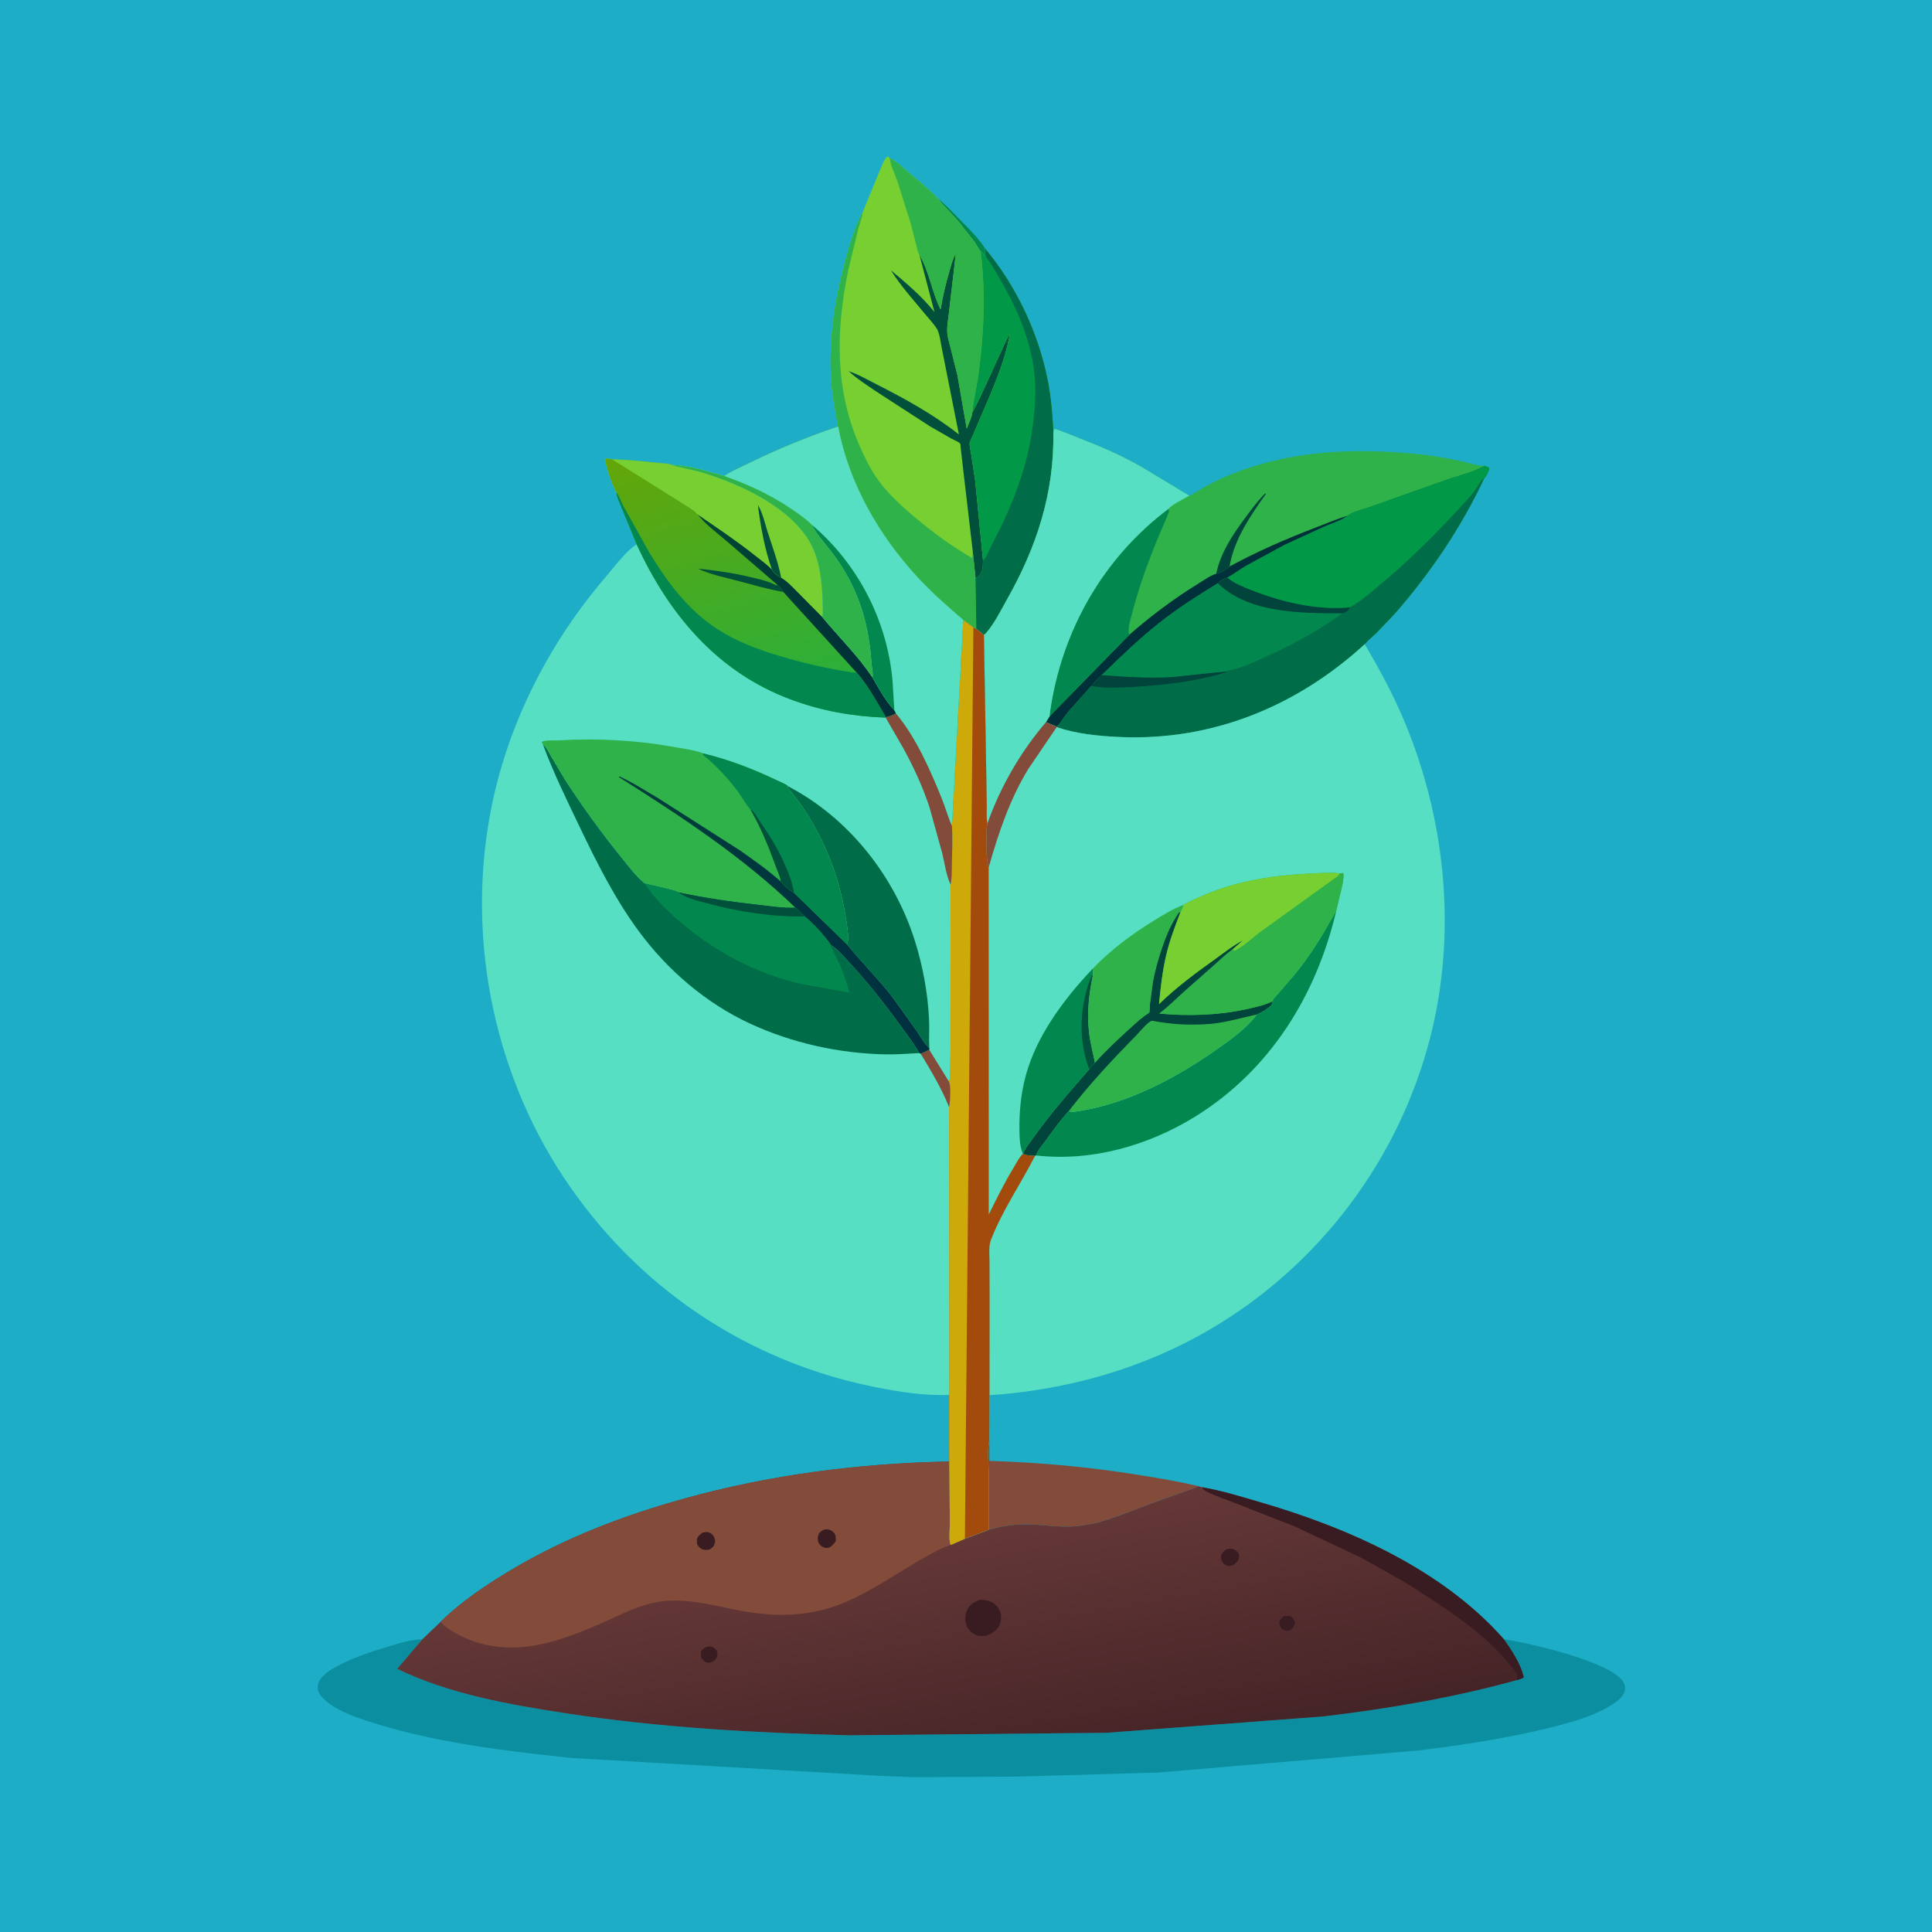 <svg version="1.1" xmlns="http://www.w3.org/2000/svg" style="display: block;" viewBox="0 0 2048 2048" width="1024" height="1024">
<defs>
	<linearGradient id="Gradient1" gradientUnits="userSpaceOnUse" x1="1035.41" y1="1884.74" x2="989.976" y2="1627.44">
		<stop class="stop0" offset="0" stop-opacity="1" stop-color="rgb(69,36,39)"/>
		<stop class="stop1" offset="1" stop-opacity="1" stop-color="rgb(101,56,55)"/>
	</linearGradient>
	<linearGradient id="Gradient2" gradientUnits="userSpaceOnUse" x1="806.758" y1="1009.24" x2="887.412" y2="959.035">
		<stop class="stop0" offset="0" stop-opacity="1" stop-color="rgb(0,61,60)"/>
		<stop class="stop1" offset="1" stop-opacity="1" stop-color="rgb(0,48,64)"/>
	</linearGradient>
	<linearGradient id="Gradient3" gradientUnits="userSpaceOnUse" x1="735.355" y1="463.904" x2="811.676" y2="735.649">
		<stop class="stop0" offset="0" stop-opacity="1" stop-color="rgb(99,166,9)"/>
		<stop class="stop1" offset="1" stop-opacity="1" stop-color="rgb(44,175,57)"/>
	</linearGradient>
	<linearGradient id="Gradient4" gradientUnits="userSpaceOnUse" x1="815.607" y1="676.153" x2="889.802" y2="639.68">
		<stop class="stop0" offset="0" stop-opacity="1" stop-color="rgb(0,71,52)"/>
		<stop class="stop1" offset="1" stop-opacity="1" stop-color="rgb(0,45,56)"/>
	</linearGradient>
</defs>
<path transform="translate(0,0)" fill="rgb(29,173,198)" d="M -0 -0 L 2048 0 L 2048 2048 L -0 2048 L -0 -0 z"/>
<path transform="translate(0,0)" fill="rgb(2,136,78)" d="M 994.113 210.307 C 1002.73 217.333 1010.47 225.62 1018.26 233.536 C 1027.5 242.919 1037.25 252.501 1044.41 263.628 L 1044.37 263.677 C 1044.2 266.663 1044.3 268.94 1044.88 271.871 C 1043.19 269.514 1041.96 268.241 1039.56 266.618 C 1037.01 263.744 1035.11 259.349 1032.78 256.133 L 1017.48 236.73 C 1010.11 227.561 1001.16 219.636 994.113 210.307 z"/>
<path transform="translate(0,0)" fill="rgb(131,75,57)" d="M 1047.96 1621.71 L 1047.98 1560.33 C 1047.98 1549.74 1046.51 1536.72 1048.78 1526.45 L 1048.81 1548.58 C 1102.11 1550.29 1154.9 1555.03 1207.55 1563.58 C 1228.43 1566.98 1249.42 1570.34 1269.99 1575.34 C 1265.89 1577.97 1261.9 1578.87 1257.39 1580.54 L 1230.03 1590.23 C 1208.66 1597.94 1187.4 1607.03 1165.6 1613.4 C 1158.7 1615.42 1151.88 1616.31 1144.79 1617.33 C 1128.04 1619.72 1110.5 1616.8 1093.74 1616.03 C 1077.54 1615.29 1063.4 1617.22 1047.96 1621.71 z"/>
<path transform="translate(0,0)" fill="rgb(11,143,160)" d="M 1594.13 1737.67 C 1620.13 1741.47 1703.46 1760.45 1719.65 1781.3 C 1721.84 1784.12 1723.11 1787.74 1722.57 1791.32 C 1721.73 1796.88 1716.68 1801.64 1712.24 1804.72 C 1691.54 1819.08 1665.33 1825.86 1641.19 1831.84 C 1595.77 1843.09 1549.37 1849.82 1503 1855.66 L 1227.55 1878.97 L 1077.65 1883.31 L 968.086 1883.87 L 929 1882.24 L 606.5 1863.57 C 538.678 1856.47 469.284 1848.29 403.725 1828.76 C 384.539 1823.05 358.336 1815.21 343.646 1801.33 C 339.849 1797.75 336.824 1794.15 336.879 1788.63 C 336.929 1783.66 339.338 1779.85 342.744 1776.41 C 348.015 1771.09 354.523 1767.64 361.135 1764.28 C 376.634 1756.41 392.919 1751.15 409.509 1746.11 C 421.668 1742.41 434.868 1737.9 447.635 1737.77 L 421.013 1769.05 C 476.379 1795.95 540.588 1807.1 601.037 1816.34 C 700.068 1831.49 800.391 1836.93 900.448 1839.51 L 1172.64 1836.87 L 1403 1819.5 C 1471.7 1811.31 1541.34 1799.57 1608.02 1780.97 C 1610.59 1780.2 1613.02 1779.6 1615.23 1778 C 1612.08 1763.82 1602.41 1749.36 1594.13 1737.67 z"/>
<path transform="translate(0,0)" fill="rgb(119,207,49)" d="M 914.37 225.126 L 932.924 180 C 934.789 175.935 937.223 168.23 941 165.753 L 943.263 167.898 C 949.837 170.532 955.441 176.369 960.857 180.902 C 972.183 190.381 983.62 199.904 994.113 210.307 C 1001.16 219.636 1010.11 227.561 1017.48 236.73 L 1032.78 256.133 C 1035.11 259.349 1037.01 263.744 1039.56 266.618 C 1041.96 268.241 1043.19 269.514 1044.88 271.871 C 1044.3 268.94 1044.2 266.663 1044.37 263.677 C 1077.59 303.501 1100.94 353.277 1110.84 404.119 C 1114.3 421.901 1115.65 439.631 1116.59 457.693 C 1117.72 522.212 1099.13 579.406 1067.58 635.271 C 1061.04 646.868 1053.95 661.266 1045.12 671.23 C 1044.29 672.17 1044.27 672.05 1043 672.945 L 1035.01 666.748 L 1031.82 665.059 L 1021.08 657.197 C 1004.05 642.582 987.371 627.86 972.125 611.322 C 931.313 567.053 899.598 511.759 888.418 452.157 C 885.691 435.779 882.148 419.834 881.114 403.18 C 878.41 359.654 884.739 318.582 895.991 276.699 C 900.57 259.656 906.085 240.779 914.37 225.126 z"/>
<path transform="translate(0,0)" fill="rgb(0,80,59)" d="M 974.677 270.186 C 985.115 287.729 987.881 309.893 997.08 328.091 C 999.294 314.139 1002.48 300.784 1006.5 287.244 C 1008.38 280.913 1009.75 274.653 1013.2 268.942 L 1006.05 330.529 C 1005.39 337.223 1003.87 344.793 1004.1 351.5 C 1004.3 357.305 1006.26 363.4 1007.72 369 L 1014.93 397.715 L 1024.76 454.43 C 1026.55 449.514 1030.22 442.296 1030.71 437.212 C 1041.71 416.965 1050.38 395.436 1060.32 374.641 C 1063.44 368.106 1066.37 360.346 1070.36 354.348 C 1065.4 383.561 1051.85 413.545 1040.19 440.694 L 1031.36 461.32 C 1030.33 463.752 1028.51 466.864 1027.93 469.377 C 1027.42 471.556 1028.84 477.235 1029.19 479.639 L 1033.75 509.563 L 1042.06 594.485 C 1041.88 600.646 1042.04 606.555 1036.99 611.024 L 1034.15 613.201 L 1031.2 584.683 L 1021 497.557 L 1018.43 474.893 C 1018.35 474.291 1018.19 470.762 1017.88 470.312 C 1016.68 468.524 1011.12 466.378 1009 465.212 L 985.849 451.934 L 928.693 414.897 C 918.819 408.073 908.449 401.629 899.619 393.471 C 909.753 396.778 919.479 402.47 929.003 407.306 C 959.449 422.767 989.666 439.358 1016.5 460.58 L 998.638 370.53 C 997.256 364.434 996.244 353.108 992.842 348 C 989.298 342.678 984.591 337.745 980.518 332.791 C 968.352 317.99 954.529 302.821 944.448 286.546 C 960.912 300.365 977.091 313.948 990.575 330.814 L 974.677 270.186 z"/>
<path transform="translate(0,0)" fill="rgb(48,178,74)" d="M 943.263 167.898 C 949.837 170.532 955.441 176.369 960.857 180.902 C 972.183 190.381 983.62 199.904 994.113 210.307 C 1001.16 219.636 1010.11 227.561 1017.48 236.73 L 1032.78 256.133 C 1035.11 259.349 1037.01 263.744 1039.56 266.618 C 1044.82 309.731 1043.13 352.114 1037.5 395.11 C 1035.67 409.09 1031.89 423.267 1030.71 437.212 C 1030.22 442.296 1026.55 449.514 1024.76 454.43 L 1014.93 397.715 L 1007.72 369 C 1006.26 363.4 1004.3 357.305 1004.1 351.5 C 1003.87 344.793 1005.39 337.223 1006.05 330.529 L 1013.2 268.942 C 1009.75 274.653 1008.38 280.913 1006.5 287.244 C 1002.48 300.784 999.294 314.139 997.08 328.091 C 987.881 309.893 985.115 287.729 974.677 270.186 C 972.601 267.102 972.056 262.694 971.118 259.119 L 965.179 236.25 L 951.17 191.778 C 948.722 184.598 943.843 175.229 943.263 167.898 z"/>
<path transform="translate(0,0)" fill="rgb(48,178,74)" d="M 888.418 452.157 C 885.691 435.779 882.148 419.834 881.114 403.18 C 878.41 359.654 884.739 318.582 895.991 276.699 C 900.57 259.656 906.085 240.779 914.37 225.126 L 914.311 226.217 C 913.714 231.454 911.215 236.959 909.893 242.125 L 898.846 288 C 885.999 351.118 884.972 413.938 911.677 473.732 C 917.397 486.539 923.742 499.436 932.204 510.688 C 942.811 524.791 956.609 537.277 970.081 548.576 C 988.872 564.335 1009.15 579.395 1030.51 591.5 C 1030.96 589.202 1031.08 587.016 1031.2 584.683 L 1034.15 613.201 L 1035.01 666.748 L 1031.82 665.059 L 1021.08 657.197 C 1004.05 642.582 987.371 627.86 972.125 611.322 C 931.313 567.053 899.598 511.759 888.418 452.157 z"/>
<path transform="translate(0,0)" fill="rgb(1,153,72)" d="M 1044.37 263.677 C 1077.59 303.501 1100.94 353.277 1110.84 404.119 C 1114.3 421.901 1115.65 439.631 1116.59 457.693 C 1117.72 522.212 1099.13 579.406 1067.58 635.271 C 1061.04 646.868 1053.95 661.266 1045.12 671.23 C 1044.29 672.17 1044.27 672.05 1043 672.945 L 1035.01 666.748 L 1034.15 613.201 L 1036.99 611.024 C 1042.04 606.555 1041.88 600.646 1042.06 594.485 L 1033.75 509.563 L 1029.19 479.639 C 1028.84 477.235 1027.42 471.556 1027.93 469.377 C 1028.51 466.864 1030.33 463.752 1031.36 461.32 L 1040.19 440.694 C 1051.85 413.545 1065.4 383.561 1070.36 354.348 C 1066.37 360.346 1063.44 368.106 1060.32 374.641 C 1050.38 395.436 1041.71 416.965 1030.71 437.212 C 1031.89 423.267 1035.67 409.09 1037.5 395.11 C 1043.13 352.114 1044.82 309.731 1039.56 266.618 C 1041.96 268.241 1043.19 269.514 1044.88 271.871 C 1044.3 268.94 1044.2 266.663 1044.37 263.677 z"/>
<path transform="translate(0,0)" fill="rgb(0,108,72)" d="M 1044.37 263.677 C 1077.59 303.501 1100.94 353.277 1110.84 404.119 C 1114.3 421.901 1115.65 439.631 1116.59 457.693 C 1117.72 522.212 1099.13 579.406 1067.58 635.271 C 1061.04 646.868 1053.95 661.266 1045.12 671.23 C 1044.29 672.17 1044.27 672.05 1043 672.945 L 1035.01 666.748 L 1034.15 613.201 L 1036.99 611.024 C 1042.04 606.555 1041.88 600.646 1042.06 594.485 C 1045.94 590.456 1048.61 582.723 1051.28 577.697 C 1071.63 539.318 1088.43 497.921 1094.37 454.591 C 1096.8 436.917 1098.34 417.816 1096.87 400 C 1094.05 365.819 1080.62 331.903 1063.72 302.392 C 1057.77 291.992 1052.15 281.439 1044.88 271.871 C 1044.3 268.94 1044.2 266.663 1044.37 263.677 z"/>
<path transform="translate(0,0)" fill="rgb(48,178,74)" d="M 1116.59 457.693 L 1117.73 454.5 C 1126.48 457.187 1135.06 460.993 1143.61 464.292 C 1166.02 472.936 1188.54 482.685 1209.43 494.569 L 1260.73 525.445 C 1265.93 523.175 1271.1 519.475 1276.1 516.668 C 1283.8 512.342 1291.83 508.347 1299.97 504.917 C 1366.15 477.031 1435.32 474.44 1505.9 481.68 C 1520.88 483.216 1535.55 486.092 1550.26 489.144 C 1556.81 490.503 1565.92 493.886 1572.36 493.804 L 1573.68 493.751 L 1578.5 495.868 C 1578.87 498.365 1576.08 503.571 1574.48 505.664 L 1573.67 506.329 C 1549.41 558.575 1516.08 607.717 1478.23 650.947 L 1458.79 671.293 C 1454.89 675.036 1450.1 678.784 1446.66 682.893 C 1374.59 748.897 1284.73 785.772 1186.3 781.252 C 1165.01 780.275 1140.36 777.898 1120.17 770.749 L 1119.99 770.276 L 1108.78 765.565 C 1081.82 797.153 1060.53 833.872 1046.68 873.106 C 1045.39 866.711 1046.17 859.007 1046.03 852.411 L 1045.21 803.526 L 1043 672.945 C 1044.27 672.05 1044.29 672.17 1045.12 671.23 C 1053.95 661.266 1061.04 646.868 1067.58 635.271 C 1099.13 579.406 1117.72 522.212 1116.59 457.693 z"/>
<path transform="translate(0,0)" fill="rgb(0,68,59)" d="M 1289.27 608.166 C 1293.79 585.962 1306.88 566.528 1320.18 548.62 C 1326.67 539.881 1333.3 530.793 1341 523.09 L 1341.98 523.5 C 1325.54 546.549 1308.08 572.032 1303.4 600.461 C 1299.67 604.269 1294.46 606.964 1289.27 608.166 z"/>
<path transform="translate(0,0)" fill="rgb(0,48,58)" d="M 1303.4 600.461 C 1332.86 584.535 1362.52 571.522 1393.77 559.563 C 1405.37 555.124 1416.74 550.323 1428.6 546.605 C 1422.24 551.851 1411.6 554.91 1403.91 558.288 L 1361.26 577.884 L 1320.74 599.953 C 1314.16 603.868 1307.88 608.645 1301.16 612.251 C 1297.42 613.455 1293.65 615.361 1290.95 618.291 C 1269.68 631.364 1248.67 644.714 1229.06 660.218 C 1207.52 677.234 1187.65 696.479 1167.99 715.611 C 1164.17 719.349 1160.17 722.984 1156.81 727.16 L 1131.68 755.389 C 1127.93 759.907 1124.53 766.692 1119.99 770.276 L 1108.78 765.565 L 1112.56 759.329 L 1197.21 672.792 C 1219.89 652.98 1244.19 634.768 1269.83 618.942 C 1275.71 615.308 1282.76 610.185 1289.27 608.166 C 1294.46 606.964 1299.67 604.269 1303.4 600.461 z"/>
<path transform="translate(0,0)" fill="rgb(2,136,78)" d="M 1238.8 539.234 C 1239.69 542.423 1238.43 544.307 1237.3 547.313 L 1225.52 574.852 C 1215.64 599.614 1206.48 625.057 1199.92 650.906 C 1198.35 657.088 1194.75 667.009 1197.21 672.792 L 1112.56 759.329 L 1113.05 755.04 C 1125.18 669.031 1169.11 591.59 1238.8 539.234 z"/>
<path transform="translate(0,0)" fill="rgb(86,223,195)" d="M 1116.59 457.693 L 1117.73 454.5 C 1126.48 457.187 1135.06 460.993 1143.61 464.292 C 1166.02 472.936 1188.54 482.685 1209.43 494.569 L 1260.73 525.445 C 1254.15 529.298 1243.86 533.836 1238.8 539.234 C 1169.11 591.59 1125.18 669.031 1113.05 755.04 L 1112.56 759.329 L 1108.78 765.565 C 1081.82 797.153 1060.53 833.872 1046.68 873.106 C 1045.39 866.711 1046.17 859.007 1046.03 852.411 L 1045.21 803.526 L 1043 672.945 C 1044.27 672.05 1044.29 672.17 1045.12 671.23 C 1053.95 661.266 1061.04 646.868 1067.58 635.271 C 1099.13 579.406 1117.72 522.212 1116.59 457.693 z"/>
<path transform="translate(0,0)" fill="rgb(0,108,72)" d="M 1573.68 493.751 L 1578.5 495.868 C 1578.87 498.365 1576.08 503.571 1574.48 505.664 L 1573.67 506.329 C 1549.41 558.575 1516.08 607.717 1478.23 650.947 L 1458.79 671.293 C 1454.89 675.036 1450.1 678.784 1446.66 682.893 C 1374.59 748.897 1284.73 785.772 1186.3 781.252 C 1165.01 780.275 1140.36 777.898 1120.17 770.749 L 1119.99 770.276 C 1124.53 766.692 1127.93 759.907 1131.68 755.389 L 1156.81 727.16 C 1160.17 722.984 1164.17 719.349 1167.99 715.611 C 1187.65 696.479 1207.52 677.234 1229.06 660.218 C 1248.67 644.714 1269.68 631.364 1290.95 618.291 C 1293.65 615.361 1297.42 613.455 1301.16 612.251 C 1307.88 608.645 1314.16 603.868 1320.74 599.953 L 1361.26 577.884 L 1403.91 558.288 C 1411.6 554.91 1422.24 551.851 1428.6 546.605 C 1433.8 542.357 1444.86 540.056 1451.35 537.711 L 1533.02 508.719 C 1546.22 504.12 1561.53 500.773 1573.68 493.751 z"/>
<path transform="translate(0,0)" fill="rgb(0,68,59)" d="M 1298.79 711.699 L 1299.43 712.777 C 1267.19 722.386 1233.91 726.403 1200.4 728.177 C 1185.76 728.952 1171.32 729.84 1156.81 727.16 C 1160.17 722.984 1164.17 719.349 1167.99 715.611 C 1192.46 717.364 1218 719.093 1242.47 717.653 L 1298.79 711.699 z"/>
<path transform="translate(0,0)" fill="rgb(2,136,78)" d="M 1290.95 618.291 C 1293.65 615.361 1297.42 613.455 1301.16 612.251 C 1308.1 618.353 1317.58 621.91 1326.1 625.312 C 1357.66 637.927 1394.3 646.65 1428.54 643.971 L 1431.08 643.661 C 1430.01 646.663 1428.33 647.994 1425.38 649.425 C 1424.36 649.921 1424 649.941 1423.01 650.136 C 1394.81 670.749 1363.39 686.794 1331.5 700.862 C 1323.17 704.535 1314.55 708.156 1305.62 710.063 C 1304.46 710.311 1299.36 710.956 1298.79 711.699 L 1242.47 717.653 C 1218 719.093 1192.46 717.364 1167.99 715.611 C 1187.65 696.479 1207.52 677.234 1229.06 660.218 C 1248.67 644.714 1269.68 631.364 1290.95 618.291 z"/>
<path transform="translate(0,0)" fill="rgb(0,68,59)" d="M 1290.95 618.291 C 1293.65 615.361 1297.42 613.455 1301.16 612.251 C 1308.1 618.353 1317.58 621.91 1326.1 625.312 C 1357.66 637.927 1394.3 646.65 1428.54 643.971 L 1431.08 643.661 C 1430.01 646.663 1428.33 647.994 1425.38 649.425 C 1424.36 649.921 1424 649.941 1423.01 650.136 C 1380.3 650.058 1323.73 650.416 1290.95 618.291 z"/>
<path transform="translate(0,0)" fill="rgb(1,153,72)" d="M 1573.68 493.751 L 1578.5 495.868 C 1578.87 498.365 1576.08 503.571 1574.48 505.664 L 1573.67 506.329 C 1569.1 509.713 1566.74 515.476 1563.4 519.997 C 1559.77 524.916 1555.44 529.499 1551.33 534.022 C 1522.56 565.695 1492.42 595.631 1459.32 622.831 C 1450.65 629.954 1441.06 638.512 1431.08 643.661 L 1428.54 643.971 C 1394.3 646.65 1357.66 637.927 1326.1 625.312 C 1317.58 621.91 1308.1 618.353 1301.16 612.251 C 1307.88 608.645 1314.16 603.868 1320.74 599.953 L 1361.26 577.884 L 1403.91 558.288 C 1411.6 554.91 1422.24 551.851 1428.6 546.605 C 1433.8 542.357 1444.86 540.056 1451.35 537.711 L 1533.02 508.719 C 1546.22 504.12 1561.53 500.773 1573.68 493.751 z"/>
<path transform="translate(0,0)" fill="url(#Gradient1)" d="M 466.973 1719.29 C 488.923 1697.56 517.155 1678.79 543.614 1663.13 C 600.176 1629.64 661.71 1606.24 724.885 1588.67 C 817.176 1563 910.694 1551.26 1006.31 1549.25 L 1006.91 1615 C 1006.93 1621.27 1005.43 1632.17 1007.77 1637.71 L 1022.83 1631.14 L 1047.96 1621.71 C 1063.4 1617.22 1077.54 1615.29 1093.74 1616.03 C 1110.5 1616.8 1128.04 1619.72 1144.79 1617.33 C 1151.88 1616.31 1158.7 1615.42 1165.6 1613.4 C 1187.4 1607.03 1208.66 1597.94 1230.03 1590.23 L 1257.39 1580.54 C 1261.9 1578.87 1265.89 1577.97 1269.99 1575.34 L 1274.25 1576.56 C 1294.71 1580 1314.81 1586.33 1334.71 1592.11 C 1428.32 1619.29 1528.43 1663.15 1594.13 1737.67 C 1602.41 1749.36 1612.08 1763.82 1615.23 1778 C 1613.02 1779.6 1610.59 1780.2 1608.02 1780.97 C 1541.34 1799.57 1471.7 1811.31 1403 1819.5 L 1172.64 1836.87 L 900.448 1839.51 C 800.391 1836.93 700.068 1831.49 601.037 1816.34 C 540.588 1807.1 476.379 1795.95 421.013 1769.05 L 447.635 1737.77 L 466.973 1719.29 z"/>
<path transform="translate(0,0)" fill="rgb(56,28,33)" d="M 1360.41 1713.5 C 1363.38 1712.59 1365.44 1712.98 1368.41 1713.5 C 1371.33 1716.17 1371.67 1716.69 1372.74 1720.5 C 1371.76 1724.32 1371.34 1724.87 1368.5 1727.63 C 1367.67 1727.99 1367.4 1728.14 1366.42 1728.35 C 1363.6 1728.98 1360.92 1728.62 1358.78 1726.5 C 1357.21 1724.95 1356.01 1722.24 1356.14 1720 C 1356.32 1716.96 1358.46 1715.5 1360.41 1713.5 z"/>
<path transform="translate(0,0)" fill="rgb(56,28,33)" d="M 750.344 1745.5 L 751.711 1745.37 C 755.456 1745.38 756.858 1746.85 759.5 1749.16 C 760.351 1752.15 761.245 1753.98 759.761 1757 C 758.368 1759.83 756.326 1761.04 753.5 1762.11 L 751.691 1762.49 C 747.802 1762.87 746.201 1760.57 743.756 1758.13 C 742.579 1754.92 742.661 1753.52 743.278 1750.16 C 745.632 1747.56 746.911 1746.37 750.344 1745.5 z"/>
<path transform="translate(0,0)" fill="rgb(56,28,33)" d="M 1299.6 1642.5 C 1300.96 1642.14 1302.56 1641.6 1304 1641.6 C 1307.25 1641.6 1309.27 1642.53 1311.5 1644.76 C 1313.19 1646.45 1313.75 1648.41 1313.43 1650.77 C 1312.9 1654.7 1310.34 1656.56 1307.5 1658.91 L 1305.65 1659.58 C 1302.78 1660.35 1299.73 1659.9 1297.5 1657.89 C 1295.42 1656.02 1294.17 1652.82 1294.42 1650 C 1294.75 1646.12 1296.91 1644.8 1299.6 1642.5 z"/>
<path transform="translate(0,0)" fill="rgb(56,28,33)" d="M 1038.06 1696.1 C 1041.74 1695.96 1045.19 1695.9 1048.7 1697.19 C 1053.87 1699.09 1057.78 1702.7 1059.99 1707.77 C 1061.88 1712.11 1061.57 1717.75 1059.76 1722.07 C 1057.14 1728.34 1051.81 1731.35 1045.91 1733.9 C 1042.69 1734.22 1038.29 1734.55 1035.22 1733.44 C 1030.95 1731.91 1026.58 1727.94 1024.79 1723.78 C 1022.61 1718.69 1022.68 1712.75 1024.78 1707.64 C 1027.4 1701.27 1032.03 1698.54 1038.06 1696.1 z"/>
<path transform="translate(0,0)" fill="rgb(56,28,33)" d="M 1274.25 1576.56 C 1294.71 1580 1314.81 1586.33 1334.71 1592.11 C 1428.32 1619.29 1528.43 1663.15 1594.13 1737.67 C 1602.41 1749.36 1612.08 1763.82 1615.23 1778 C 1613.02 1779.6 1610.59 1780.2 1608.02 1780.97 L 1608.61 1776.5 C 1606.36 1771.07 1601.56 1765.84 1597.79 1761.36 C 1575.04 1734.28 1545.24 1713.69 1515.91 1694.4 C 1504.14 1686.66 1491.92 1678.46 1479.52 1671.81 L 1443.36 1651.44 L 1372.61 1618.14 L 1306.95 1592.44 C 1299.08 1589.35 1290.62 1586.62 1283 1583.03 C 1279.76 1581.51 1275.43 1579.95 1274.25 1576.56 z"/>
<path transform="translate(0,0)" fill="rgb(131,75,57)" d="M 466.973 1719.29 C 488.923 1697.56 517.155 1678.79 543.614 1663.13 C 600.176 1629.64 661.71 1606.24 724.885 1588.67 C 817.176 1563 910.694 1551.26 1006.31 1549.25 L 1006.91 1615 C 1006.93 1621.27 1005.43 1632.17 1007.77 1637.71 L 1006.94 1637.99 C 993.555 1642.61 980.547 1650.59 968.397 1657.76 C 939.202 1675.01 908.667 1696.47 875.736 1705.54 C 840.297 1715.3 807.522 1712.43 772 1704.86 C 750.506 1700.28 730.078 1695.56 707.906 1696.87 C 685.289 1698.21 666.561 1707.63 646.35 1716.74 C 596.202 1739.33 542.907 1760.42 489.204 1734.49 C 481.189 1730.61 473.092 1725.82 466.973 1719.29 z"/>
<path transform="translate(0,0)" fill="rgb(56,28,33)" d="M 745.06 1624.5 L 749.5 1623.99 C 751.913 1624.2 754.443 1625.65 755.864 1627.59 C 757.654 1630.05 758.532 1633.08 757.649 1636.09 C 756.662 1639.44 754.944 1640.7 752.184 1642.5 C 750.869 1642.72 749.354 1643.07 748 1642.99 C 744.375 1642.76 741.847 1641.15 739.724 1638.21 C 738.179 1636.07 738.801 1632.97 739.031 1630.5 C 740.764 1627.6 742.233 1626.32 745.06 1624.5 z"/>
<path transform="translate(0,0)" fill="rgb(56,28,33)" d="M 873.468 1621.5 C 874.77 1621.22 875.031 1621.11 876.5 1621.11 C 878.96 1621.13 881.725 1622.48 883.446 1624.18 C 886.321 1627.03 886.005 1629.8 885.958 1633.5 C 884.083 1636.63 882.509 1638.15 879.5 1640.19 C 877.819 1640.73 876.577 1641.11 874.781 1640.74 C 872.048 1640.17 869.672 1638.58 868.197 1636.22 C 866.804 1633.99 866.509 1630.39 867.32 1627.86 C 868.518 1624.12 870.195 1623.18 873.468 1621.5 z"/>
<path transform="translate(0,0)" fill="rgb(86,223,195)" d="M 1021.08 657.197 L 1031.82 665.059 L 1035.01 666.748 L 1043 672.945 L 1045.21 803.526 L 1046.03 852.411 C 1046.17 859.007 1045.39 866.711 1046.68 873.106 C 1060.53 833.872 1081.82 797.153 1108.78 765.565 L 1119.99 770.276 L 1120.17 770.749 C 1140.36 777.898 1165.01 780.275 1186.3 781.252 C 1284.73 785.772 1374.59 748.897 1446.66 682.893 C 1461.87 708.627 1476.44 735.456 1488.05 763 C 1532.51 868.427 1544.59 988.392 1516.11 1099.67 C 1483.18 1228.36 1399.63 1339.79 1285.32 1407.65 C 1213.48 1450.31 1132.01 1473.43 1048.96 1478.99 L 1048.78 1526.45 C 1046.51 1536.72 1047.98 1549.74 1047.98 1560.33 L 1047.96 1621.71 L 1022.83 1631.14 L 1007.77 1637.71 C 1005.43 1632.17 1006.93 1621.27 1006.91 1615 L 1006.31 1549.25 L 1006.22 1478.67 L 1006.06 1173.62 L 1006.39 1171.89 C 1007.25 1167.02 1008.3 1149.79 1005.71 1146.21 C 1007.62 1143.44 1007.09 1139.41 1007.17 1136.13 L 1007.64 1109.85 L 1007.63 937.74 C 1009.26 929.942 1008.89 921.466 1009.08 913.512 C 1009.39 900.748 1009.75 888.026 1009.11 875.266 L 1021.08 657.197 z"/>
<path transform="translate(0,0)" fill="rgb(131,75,57)" d="M 1108.78 765.565 L 1119.99 770.276 L 1120.17 770.749 L 1090.18 814.901 C 1070.35 847.325 1058.38 883.132 1048.05 919.465 C 1045.39 910.655 1045.86 901.308 1045.83 892.199 C 1045.8 885.915 1045.41 879.273 1046.68 873.106 C 1060.53 833.872 1081.82 797.153 1108.78 765.565 z"/>
<path transform="translate(0,0)" fill="rgb(2,136,78)" d="M 1084.32 1223.05 C 1081.18 1215.75 1080.86 1207.84 1080.68 1200 C 1080.15 1176.68 1082.69 1153.46 1090.03 1131.25 C 1102.82 1092.53 1130.41 1056.17 1158.32 1026.82 C 1158.42 1028.66 1159.16 1032.55 1158.4 1034.1 C 1154.26 1054.22 1152.04 1073.39 1154.35 1093.93 C 1155.6 1105.03 1158.46 1115.71 1160.74 1126.61 C 1158.69 1128.74 1156.15 1130.94 1154.69 1133.51 C 1134.76 1156.3 1114.55 1179.36 1096.94 1204 C 1092.69 1209.93 1087.23 1216.33 1084.59 1223.12 L 1084.32 1223.05 z"/>
<path transform="translate(0,0)" fill="rgb(0,80,59)" d="M 1154.69 1133.51 C 1152.04 1126.5 1150.15 1119.82 1148.75 1112.5 C 1143.82 1086.68 1147.21 1058.23 1157.25 1034 L 1158.4 1034.1 C 1154.26 1054.22 1152.04 1073.39 1154.35 1093.93 C 1155.6 1105.03 1158.46 1115.71 1160.74 1126.61 C 1158.69 1128.74 1156.15 1130.94 1154.69 1133.51 z"/>
<path transform="translate(0,0)" fill="rgb(48,178,74)" d="M 1158.32 1026.82 C 1177.45 1006.89 1199.82 990.253 1223.28 975.802 C 1233.01 969.811 1243.92 963.098 1254.69 959.2 C 1253.87 961.928 1253.46 964.21 1251.58 966.417 C 1248.49 967.921 1247.94 970.103 1246.17 972.932 C 1240.15 982.561 1235.83 993.277 1232.15 1004 C 1228.02 1016.06 1224.45 1028.52 1222.18 1041.06 L 1218.99 1065 C 1218.87 1066.41 1218.95 1072.38 1218.38 1073.31 C 1217.98 1073.97 1214.68 1075.92 1213.87 1076.51 C 1210.25 1079.16 1206.87 1081.99 1203.54 1084.99 C 1188.84 1098.3 1173.97 1111.81 1160.74 1126.61 C 1158.46 1115.71 1155.6 1105.03 1154.35 1093.93 C 1152.04 1073.39 1154.26 1054.22 1158.4 1034.1 C 1159.16 1032.55 1158.42 1028.66 1158.32 1026.82 z"/>
<path transform="translate(0,0)" fill="rgb(2,136,78)" d="M 1416.57 965.14 C 1395.58 1055.04 1346.26 1134.63 1266.77 1183.75 C 1217 1214.5 1156.81 1231.57 1098.14 1224.81 C 1099.71 1219.81 1104.56 1214.27 1107.7 1210.03 C 1115.63 1199.29 1123.77 1187.43 1132.93 1177.78 C 1136.14 1179.12 1139.05 1178.49 1142.38 1177.99 C 1196.15 1169.83 1247.64 1142.2 1291.5 1111.18 C 1305.52 1101.26 1322.11 1089.32 1332.3 1075.42 C 1336.03 1073.66 1340.15 1071.6 1343.43 1069.09 C 1346.78 1066.53 1348.38 1065.7 1348.94 1061.36 C 1349 1058.81 1353.64 1054.75 1355.5 1052.65 L 1373.8 1031.2 C 1390.65 1010.39 1403.62 988.386 1416.57 965.14 z"/>
<path transform="translate(0,0)" fill="rgb(48,178,74)" d="M 1254.69 959.2 C 1261.61 954.802 1269.65 951.746 1277.19 948.529 C 1311.71 933.802 1348.68 928.122 1385.92 926.187 C 1397.22 925.599 1408.84 924.654 1420.13 925.764 L 1423.73 925.5 C 1425.85 928.905 1420.71 947.359 1419.5 952.535 L 1416.57 965.14 C 1403.62 988.386 1390.65 1010.39 1373.8 1031.2 L 1355.5 1052.65 C 1353.64 1054.75 1349 1058.81 1348.94 1061.36 C 1348.38 1065.7 1346.78 1066.53 1343.43 1069.09 C 1340.15 1071.6 1336.03 1073.66 1332.3 1075.42 C 1322.11 1089.32 1305.52 1101.26 1291.5 1111.18 C 1247.64 1142.2 1196.15 1169.83 1142.38 1177.99 C 1139.05 1178.49 1136.14 1179.12 1132.93 1177.78 C 1123.77 1187.43 1115.63 1199.29 1107.7 1210.03 C 1104.56 1214.27 1099.71 1219.81 1098.14 1224.81 L 1097.27 1225.11 C 1092.61 1225.1 1088.95 1225.1 1084.59 1223.12 C 1087.23 1216.33 1092.69 1209.93 1096.94 1204 C 1114.55 1179.36 1134.76 1156.3 1154.69 1133.51 C 1156.15 1130.94 1158.69 1128.74 1160.74 1126.61 C 1173.97 1111.81 1188.84 1098.3 1203.54 1084.99 C 1206.87 1081.99 1210.25 1079.16 1213.87 1076.51 C 1214.68 1075.92 1217.98 1073.97 1218.38 1073.31 C 1218.95 1072.38 1218.87 1066.41 1218.99 1065 L 1222.18 1041.06 C 1224.45 1028.52 1228.02 1016.06 1232.15 1004 C 1235.83 993.277 1240.15 982.561 1246.17 972.932 C 1247.94 970.103 1248.49 967.921 1251.58 966.417 C 1253.46 964.21 1253.87 961.928 1254.69 959.2 z"/>
<path transform="translate(0,0)" fill="rgb(0,68,59)" d="M 1160.74 1126.61 C 1173.97 1111.81 1188.84 1098.3 1203.54 1084.99 C 1206.87 1081.99 1210.25 1079.16 1213.87 1076.51 C 1214.68 1075.92 1217.98 1073.97 1218.38 1073.31 C 1218.95 1072.38 1218.87 1066.41 1218.99 1065 L 1222.18 1041.06 C 1224.45 1028.52 1228.02 1016.06 1232.15 1004 C 1235.83 993.277 1240.15 982.561 1246.17 972.932 C 1247.94 970.103 1248.49 967.921 1251.58 966.417 C 1245.63 981.726 1239.82 996.962 1236.1 1013 C 1232.19 1029.88 1230.25 1047.26 1228.59 1064.48 C 1247.17 1046.27 1267.64 1031.31 1288.73 1016.2 C 1297.97 1009.58 1307.48 1001.99 1317.61 996.816 L 1306.27 1006.69 C 1299.31 1011.57 1293.03 1017.84 1286.65 1023.46 L 1255.1 1051.33 C 1246.51 1059.11 1238.17 1067.38 1228.96 1074.43 C 1259.86 1077.25 1291.27 1076.35 1321.67 1069.65 C 1330.89 1067.62 1340.47 1065.64 1348.94 1061.36 C 1348.38 1065.7 1346.78 1066.53 1343.43 1069.09 C 1340.15 1071.6 1336.03 1073.66 1332.3 1075.42 C 1318.53 1078.36 1304.85 1082.31 1290.92 1084.43 C 1280.06 1086.08 1268.97 1086.22 1258 1086.06 C 1248.28 1085.92 1238.92 1084.82 1229.31 1083.47 C 1227.97 1083.29 1221.52 1081.82 1220.55 1082.17 C 1216.37 1083.7 1208.11 1093.77 1204.8 1097.16 C 1179.58 1122.97 1154.91 1149.11 1132.93 1177.78 C 1123.77 1187.43 1115.63 1199.29 1107.7 1210.03 C 1104.56 1214.27 1099.71 1219.81 1098.14 1224.81 L 1097.27 1225.11 C 1092.61 1225.1 1088.95 1225.1 1084.59 1223.12 C 1087.23 1216.33 1092.69 1209.93 1096.94 1204 C 1114.55 1179.36 1134.76 1156.3 1154.69 1133.51 C 1156.15 1130.94 1158.69 1128.74 1160.74 1126.61 z"/>
<path transform="translate(0,0)" fill="rgb(119,207,49)" d="M 1254.69 959.2 C 1261.61 954.802 1269.65 951.746 1277.19 948.529 C 1311.71 933.802 1348.68 928.122 1385.92 926.187 C 1397.22 925.599 1408.84 924.654 1420.13 925.764 C 1419.44 927.743 1418.53 928.487 1416.93 929.739 L 1336.21 987.846 C 1328.19 993.634 1318.31 1003.45 1309.51 1007.53 L 1308.52 1007.92 L 1306.27 1006.69 L 1317.61 996.816 C 1307.48 1001.99 1297.97 1009.58 1288.73 1016.2 C 1267.64 1031.31 1247.17 1046.27 1228.59 1064.48 C 1230.25 1047.26 1232.19 1029.88 1236.1 1013 C 1239.82 996.962 1245.63 981.726 1251.58 966.417 C 1253.46 964.21 1253.87 961.928 1254.69 959.2 z"/>
<path transform="translate(0,0)" fill="rgb(48,178,74)" d="M 1420.13 925.764 L 1423.73 925.5 C 1425.85 928.905 1420.71 947.359 1419.5 952.535 L 1416.57 965.14 C 1403.62 988.386 1390.65 1010.39 1373.8 1031.2 L 1355.5 1052.65 C 1353.64 1054.75 1349 1058.81 1348.94 1061.36 C 1340.47 1065.64 1330.89 1067.62 1321.67 1069.65 C 1291.27 1076.35 1259.86 1077.25 1228.96 1074.43 C 1238.17 1067.38 1246.51 1059.11 1255.1 1051.33 L 1286.65 1023.46 C 1293.03 1017.84 1299.31 1011.57 1306.27 1006.69 L 1308.52 1007.92 L 1309.51 1007.53 C 1318.31 1003.45 1328.19 993.634 1336.21 987.846 L 1416.93 929.739 C 1418.53 928.487 1419.44 927.743 1420.13 925.764 z"/>
<path transform="translate(0,0)" fill="rgb(162,75,13)" d="M 1021.08 657.197 L 1031.82 665.059 L 1035.01 666.748 L 1043 672.945 L 1045.21 803.526 L 1046.03 852.411 C 1046.17 859.007 1045.39 866.711 1046.68 873.106 C 1045.41 879.273 1045.8 885.915 1045.83 892.199 C 1045.86 901.308 1045.39 910.655 1048.05 919.465 L 1048.13 1287.39 C 1056.51 1270.51 1064.7 1253.79 1074.53 1237.68 C 1077.38 1233 1080.38 1226.76 1084.32 1223.05 L 1084.59 1223.12 C 1088.95 1225.1 1092.61 1225.1 1097.27 1225.11 C 1082.05 1255.02 1062.48 1283.1 1050.35 1314.59 C 1047.83 1321.14 1048.94 1330.45 1048.93 1337.43 L 1049.04 1377.36 L 1048.96 1478.99 L 1048.78 1526.45 C 1046.51 1536.72 1047.98 1549.74 1047.98 1560.33 L 1047.96 1621.71 L 1022.83 1631.14 L 1007.77 1637.71 C 1005.43 1632.17 1006.93 1621.27 1006.91 1615 L 1006.31 1549.25 L 1006.22 1478.67 L 1006.06 1173.62 L 1006.39 1171.89 C 1007.25 1167.02 1008.3 1149.79 1005.71 1146.21 C 1007.62 1143.44 1007.09 1139.41 1007.17 1136.13 L 1007.64 1109.85 L 1007.63 937.74 C 1009.26 929.942 1008.89 921.466 1009.08 913.512 C 1009.39 900.748 1009.75 888.026 1009.11 875.266 L 1021.08 657.197 z"/>
<path transform="translate(0,0)" fill="rgb(205,170,10)" d="M 1021.08 657.197 L 1031.82 665.059 L 1022.83 1631.14 L 1007.77 1637.71 C 1005.43 1632.17 1006.93 1621.27 1006.91 1615 L 1006.31 1549.25 L 1006.22 1478.67 L 1006.06 1173.62 L 1006.39 1171.89 C 1007.25 1167.02 1008.3 1149.79 1005.71 1146.21 C 1007.62 1143.44 1007.09 1139.41 1007.17 1136.13 L 1007.64 1109.85 L 1007.63 937.74 C 1009.26 929.942 1008.89 921.466 1009.08 913.512 C 1009.39 900.748 1009.75 888.026 1009.11 875.266 L 1021.08 657.197 z"/>
<path transform="translate(0,0)" fill="rgb(86,223,195)" d="M 888.418 452.157 C 899.598 511.759 931.313 567.053 972.125 611.322 C 987.371 627.86 1004.05 642.582 1021.08 657.197 L 1009.11 875.266 C 1009.75 888.026 1009.39 900.748 1009.08 913.512 C 1008.89 921.466 1009.26 929.942 1007.63 937.74 L 1007.64 1109.85 L 1007.17 1136.13 C 1007.09 1139.41 1007.62 1143.44 1005.71 1146.21 C 1008.3 1149.79 1007.25 1167.02 1006.39 1171.89 L 1006.06 1173.62 L 1006.22 1478.67 C 980.201 1479.73 952.797 1475.44 927.367 1470.33 C 790.519 1442.85 673.554 1363.5 596.776 1246.92 C 520.95 1131.79 493.643 987.063 521.687 852.187 C 540.216 763.07 583.754 679.256 642.985 610.478 C 652.256 599.713 662.989 584.745 674.837 576.985 L 658.48 537.428 C 656.631 532.53 653.916 527.378 653.343 522.149 C 648.139 512.348 643.68 497.882 641.033 487 L 642.5 485.91 L 648.914 486.959 C 665.504 487.333 682.188 489.139 698.695 490.886 C 701.174 491.149 709.903 491.495 711.64 492.841 C 730.237 493.248 749.911 499.616 767.744 504.581 C 775.707 499.284 785.388 495.275 794 491.021 C 824.443 475.985 856.278 463.089 888.418 452.157 z"/>
<path transform="translate(0,0)" fill="rgb(131,75,57)" d="M 985.049 1112.78 L 1005.71 1146.21 C 1008.3 1149.79 1007.25 1167.02 1006.39 1171.89 L 1006.06 1173.62 C 998.308 1154.05 986.908 1135.02 976.021 1117.02 L 985.049 1112.78 z"/>
<path transform="translate(0,0)" fill="rgb(131,75,57)" d="M 949.765 756.122 C 971.314 781.861 986.68 817.133 999.052 848 C 1002.64 856.939 1005.16 866.543 1009.11 875.266 C 1009.75 888.026 1009.39 900.748 1009.08 913.512 C 1008.89 921.466 1009.26 929.942 1007.63 937.74 C 1002.95 927.734 1001.42 915.261 998.827 904.521 L 985.557 856.592 C 978.495 834.809 968.71 813.575 957.737 793.491 L 939.404 761.658 L 938.93 760.729 L 939.023 760.221 C 943.022 759.398 946.16 758.015 949.765 756.122 z"/>
<path transform="translate(0,0)" fill="rgb(0,108,72)" d="M 835.283 833.44 C 899.786 867.003 948.311 928.87 969.893 997.586 C 978.268 1024.25 983.528 1052.8 984.841 1080.71 C 985.317 1090.83 984.473 1101.02 985.105 1111.1 C 979.565 1106.15 975.992 1099.17 971.815 1093.09 L 945.63 1056.5 C 930.531 1037.09 913.1 1019.91 897.654 1000.9 C 898.149 1000.15 898.371 999.933 898.573 998.931 C 899.96 992.044 897.67 980.146 896.578 972.996 C 888.959 923.096 867.814 873.605 835 835.021 L 835.283 833.44 z"/>
<path transform="translate(0,0)" fill="rgb(0,108,72)" d="M 575.683 789.468 C 578.687 791.177 580.976 796.23 582.756 799.213 L 599.612 827.512 C 618.088 855.846 638.247 883.68 659.592 909.926 C 666.705 918.672 674.531 929.344 683.392 936.318 C 688.636 937.717 716.866 943.478 719.077 945.712 C 747.837 951.843 776.912 955.981 806.131 959.202 C 818.003 960.511 830.991 962.627 842.864 961.9 C 846.623 964.833 849.848 968.012 853.138 971.437 C 861.019 978.08 868.474 985.625 874.842 993.741 C 876.626 996.014 879.519 999.15 880.564 1001.73 C 888.185 1005.97 894.842 1014.36 900.792 1020.78 C 919.098 1040.55 936.005 1061.86 951.903 1083.6 C 959.642 1094.19 967.936 1104.98 974.578 1116.29 C 962.834 1116.93 950.961 1117.88 939.203 1117.67 C 889.876 1116.79 839.825 1105.8 795 1085.02 C 748.442 1063.44 707.774 1028.61 677.364 987.416 C 651.702 952.654 632.505 914.205 613.916 875.376 C 600.507 847.368 586.377 818.623 575.683 789.468 z"/>
<path transform="translate(0,0)" fill="rgb(2,136,78)" d="M 683.392 936.318 C 688.636 937.717 716.866 943.478 719.077 945.712 C 747.837 951.843 776.912 955.981 806.131 959.202 C 818.003 960.511 830.991 962.627 842.864 961.9 C 846.623 964.833 849.848 968.012 853.138 971.437 C 861.019 978.08 868.474 985.625 874.842 993.741 C 876.626 996.014 879.519 999.15 880.564 1001.73 C 883.003 1008.86 886.905 1015.39 890.041 1022.23 C 894.469 1031.88 897.831 1041.98 900.399 1052.27 L 849 1042.95 C 800.12 1031.75 754.59 1007.11 717.151 973.89 C 704.632 962.781 692.317 950.538 683.392 936.318 z"/>
<path transform="translate(0,0)" fill="rgb(0,80,59)" d="M 719.077 945.712 C 747.837 951.843 776.912 955.981 806.131 959.202 C 818.003 960.511 830.991 962.627 842.864 961.9 C 846.623 964.833 849.848 968.012 853.138 971.437 C 817.399 972.086 782.335 966.406 748 957.126 C 739.063 954.71 726.209 951.769 719.077 945.712 z"/>
<path transform="translate(0,0)" fill="rgb(48,178,74)" d="M 575.683 789.468 L 574.148 786.5 C 578.697 784.115 587.135 785.135 592.454 784.818 C 633.812 782.353 674.686 784.646 715.45 791.963 C 724.754 793.634 735.327 794.986 744.236 798.093 L 745.125 798.556 C 772.69 805.168 798.592 815.235 824.143 827.437 C 826.364 828.498 834.036 831.544 835.283 833.44 L 835 835.021 C 867.814 873.605 888.959 923.096 896.578 972.996 C 897.67 980.146 899.96 992.044 898.573 998.931 C 898.371 999.933 898.149 1000.15 897.654 1000.9 C 913.1 1019.91 930.531 1037.09 945.63 1056.5 L 971.815 1093.09 C 975.992 1099.17 979.565 1106.15 985.105 1111.1 L 985.049 1112.78 L 976.021 1117.02 L 974.578 1116.29 C 967.936 1104.98 959.642 1094.19 951.903 1083.6 C 936.005 1061.86 919.098 1040.55 900.792 1020.78 C 894.842 1014.36 888.185 1005.97 880.564 1001.73 C 879.519 999.15 876.626 996.014 874.842 993.741 C 868.474 985.625 861.019 978.08 853.138 971.437 C 849.848 968.012 846.623 964.833 842.864 961.9 C 830.991 962.627 818.003 960.511 806.131 959.202 C 776.912 955.981 747.837 951.843 719.077 945.712 C 716.866 943.478 688.636 937.717 683.392 936.318 C 674.531 929.344 666.705 918.672 659.592 909.926 C 638.247 883.68 618.088 855.846 599.612 827.512 L 582.756 799.213 C 580.976 796.23 578.687 791.177 575.683 789.468 z"/>
<path transform="translate(0,0)" fill="url(#Gradient2)" d="M 842.864 961.9 C 787.153 908.171 721.248 864.915 656.065 823.773 L 656.5 822.977 C 670.576 829.318 684.091 838.177 697.427 845.948 L 784.294 901.381 C 799.049 911.815 814.092 922.325 827.555 934.415 C 831.582 939.213 836.106 943.248 841.581 946.327 L 897.654 1000.9 C 913.1 1019.91 930.531 1037.09 945.63 1056.5 L 971.815 1093.09 C 975.992 1099.17 979.565 1106.15 985.105 1111.1 L 985.049 1112.78 L 976.021 1117.02 L 974.578 1116.29 C 967.936 1104.98 959.642 1094.19 951.903 1083.6 C 936.005 1061.86 919.098 1040.55 900.792 1020.78 C 894.842 1014.36 888.185 1005.97 880.564 1001.73 C 879.519 999.15 876.626 996.014 874.842 993.741 C 868.474 985.625 861.019 978.08 853.138 971.437 C 849.848 968.012 846.623 964.833 842.864 961.9 z"/>
<path transform="translate(0,0)" fill="rgb(2,136,78)" d="M 745.125 798.556 C 772.69 805.168 798.592 815.235 824.143 827.437 C 826.364 828.498 834.036 831.544 835.283 833.44 L 835 835.021 C 867.814 873.605 888.959 923.096 896.578 972.996 C 897.67 980.146 899.96 992.044 898.573 998.931 C 898.371 999.933 898.149 1000.15 897.654 1000.9 L 841.581 946.327 C 836.106 943.248 831.582 939.213 827.555 934.415 C 827.398 929.603 824.259 923.528 822.596 918.937 C 815.001 897.972 806.756 877.6 795.632 858.231 C 790.787 853.116 787.082 845.747 782.844 840 C 771.887 825.142 759.38 811.588 745 799.983 L 745.125 798.556 z"/>
<path transform="translate(0,0)" fill="rgb(0,80,59)" d="M 795.632 858.231 C 799.448 859.681 802.256 865.952 804.541 869.263 C 814.281 883.383 823.422 897.458 830.457 913.147 C 834.873 922.992 840.291 935.619 841.581 946.327 C 836.106 943.248 831.582 939.213 827.555 934.415 C 827.398 929.603 824.259 923.528 822.596 918.937 C 815.001 897.972 806.756 877.6 795.632 858.231 z"/>
<path transform="translate(0,0)" fill="url(#Gradient3)" d="M 888.418 452.157 C 899.598 511.759 931.313 567.053 972.125 611.322 C 987.371 627.86 1004.05 642.582 1021.08 657.197 L 1009.11 875.266 C 1005.16 866.543 1002.64 856.939 999.052 848 C 986.68 817.133 971.314 781.861 949.765 756.122 C 946.16 758.015 943.022 759.398 939.023 760.221 L 938.93 760.729 C 903.809 759.424 870.918 753.712 837.834 741.324 C 759.971 712.17 708.82 650.896 674.837 576.985 L 658.48 537.428 C 656.631 532.53 653.916 527.378 653.343 522.149 C 648.139 512.348 643.68 497.882 641.033 487 L 642.5 485.91 L 648.914 486.959 C 665.504 487.333 682.188 489.139 698.695 490.886 C 701.174 491.149 709.903 491.495 711.64 492.841 C 730.237 493.248 749.911 499.616 767.744 504.581 C 775.707 499.284 785.388 495.275 794 491.021 C 824.443 475.985 856.278 463.089 888.418 452.157 z"/>
<path transform="translate(0,0)" fill="rgb(0,80,59)" d="M 830.264 627.447 C 813.975 624.706 797.972 619.884 782.009 615.687 C 768.244 612.068 752.826 608.986 739.966 602.788 C 758.841 604.671 778.503 607.592 796.947 612.078 C 804.366 613.883 812.366 615.519 819.274 618.82 C 820.844 619.57 821.836 620.202 823.603 620.399 L 824.609 620.409 C 827.059 622.521 828.541 624.725 830.264 627.447 z"/>
<path transform="translate(0,0)" fill="url(#Gradient4)" d="M 739.515 545.288 C 759.971 559.346 780.11 572.682 799.552 588.164 C 805.697 593.058 812.903 597.999 818.238 603.756 C 819.134 605.586 819.117 605.782 820.673 607 L 821.592 607.973 C 823.498 609.813 825.8 611.011 828.076 612.328 C 834.588 616.041 840.624 622.778 845.945 628.062 L 871.693 654.108 C 889.4 675.663 909.278 694.726 924.808 718.126 C 931.238 729.185 939.114 743.723 948.026 752.782 L 949.765 756.122 C 946.16 758.015 943.022 759.398 939.023 760.221 C 929.082 743.685 920.8 727.499 907.912 712.803 L 830.264 627.447 C 828.541 624.725 827.059 622.521 824.609 620.409 L 770.06 573.425 C 760.131 564.754 747.51 555.742 739.515 545.288 z"/>
<path transform="translate(0,0)" fill="rgb(2,136,78)" d="M 653.343 522.149 L 653.975 522.803 C 656.752 526.21 658.53 532.247 660.711 536.221 L 688.013 585.246 C 707.174 616.852 729.137 646.696 760.659 667.031 C 780.931 680.108 803.474 688.508 826.469 695.412 C 850.836 702.728 875.891 708.485 901.031 712.426 C 903.402 712.798 905.517 713.201 907.912 712.803 C 920.8 727.499 929.082 743.685 939.023 760.221 L 938.93 760.729 C 903.809 759.424 870.918 753.712 837.834 741.324 C 759.971 712.17 708.82 650.896 674.837 576.985 L 658.48 537.428 C 656.631 532.53 653.916 527.378 653.343 522.149 z"/>
<path transform="translate(0,0)" fill="rgb(119,207,49)" d="M 648.914 486.959 C 665.504 487.333 682.188 489.139 698.695 490.886 C 701.174 491.149 709.903 491.495 711.64 492.841 C 722.989 496.135 734.655 497.85 746.073 501.383 C 785.887 513.702 838.476 538.033 859.261 576.111 C 869.216 594.348 871.566 618.098 871.995 638.598 C 872.098 643.494 872.735 649.373 871.693 654.108 L 845.945 628.062 C 840.624 622.778 834.588 616.041 828.076 612.328 C 825.8 611.011 823.498 609.813 821.592 607.973 L 820.673 607 C 819.117 605.782 819.134 605.586 818.238 603.756 C 812.903 597.999 805.697 593.058 799.552 588.164 C 780.11 572.682 759.971 559.346 739.515 545.288 C 734.401 539.68 725.876 535.392 719.516 531.117 L 648.914 486.959 z"/>
<path transform="translate(0,0)" fill="rgb(0,80,59)" d="M 818.238 603.756 C 810.536 581.603 806.346 558.506 803.401 535.286 C 808.48 543.778 810.637 554.168 813.621 563.522 C 818.735 579.555 824.839 595.801 828.076 612.328 C 825.8 611.011 823.498 609.813 821.592 607.973 L 820.673 607 C 819.117 605.782 819.134 605.586 818.238 603.756 z"/>
<path transform="translate(0,0)" fill="rgb(86,223,195)" d="M 888.418 452.157 C 899.598 511.759 931.313 567.053 972.125 611.322 C 987.371 627.86 1004.05 642.582 1021.08 657.197 L 1009.11 875.266 C 1005.16 866.543 1002.64 856.939 999.052 848 C 986.68 817.133 971.314 781.861 949.765 756.122 L 948.026 752.782 C 939.114 743.723 931.238 729.185 924.808 718.126 C 909.278 694.726 889.4 675.663 871.693 654.108 C 872.735 649.373 872.098 643.494 871.995 638.598 C 871.566 618.098 869.216 594.348 859.261 576.111 C 838.476 538.033 785.887 513.702 746.073 501.383 C 734.655 497.85 722.989 496.135 711.64 492.841 C 730.237 493.248 749.911 499.616 767.744 504.581 C 775.707 499.284 785.388 495.275 794 491.021 C 824.443 475.985 856.278 463.089 888.418 452.157 z"/>
<path transform="translate(0,0)" fill="rgb(2,136,78)" d="M 860.324 556.13 C 909.166 597.149 940.448 657.769 946.086 721.314 L 948.026 752.782 C 939.114 743.723 931.238 729.185 924.808 718.126 C 925.706 714.749 924.714 710.874 924.314 707.433 L 922.524 688.74 C 918.163 651.337 906.707 619.434 884.295 588.842 C 876.205 577.799 866.859 568.223 860.324 556.13 z"/>
<path transform="translate(0,0)" fill="rgb(48,178,74)" d="M 711.64 492.841 C 730.237 493.248 749.911 499.616 767.744 504.581 C 792.801 513.521 816.045 524.026 838.187 539.005 C 845.794 544.151 853.737 549.548 860.281 556.03 L 860.324 556.13 C 866.859 568.223 876.205 577.799 884.295 588.842 C 906.707 619.434 918.163 651.337 922.524 688.74 L 924.314 707.433 C 924.714 710.874 925.706 714.749 924.808 718.126 C 909.278 694.726 889.4 675.663 871.693 654.108 C 872.735 649.373 872.098 643.494 871.995 638.598 C 871.566 618.098 869.216 594.348 859.261 576.111 C 838.476 538.033 785.887 513.702 746.073 501.383 C 734.655 497.85 722.989 496.135 711.64 492.841 z"/>
</svg>